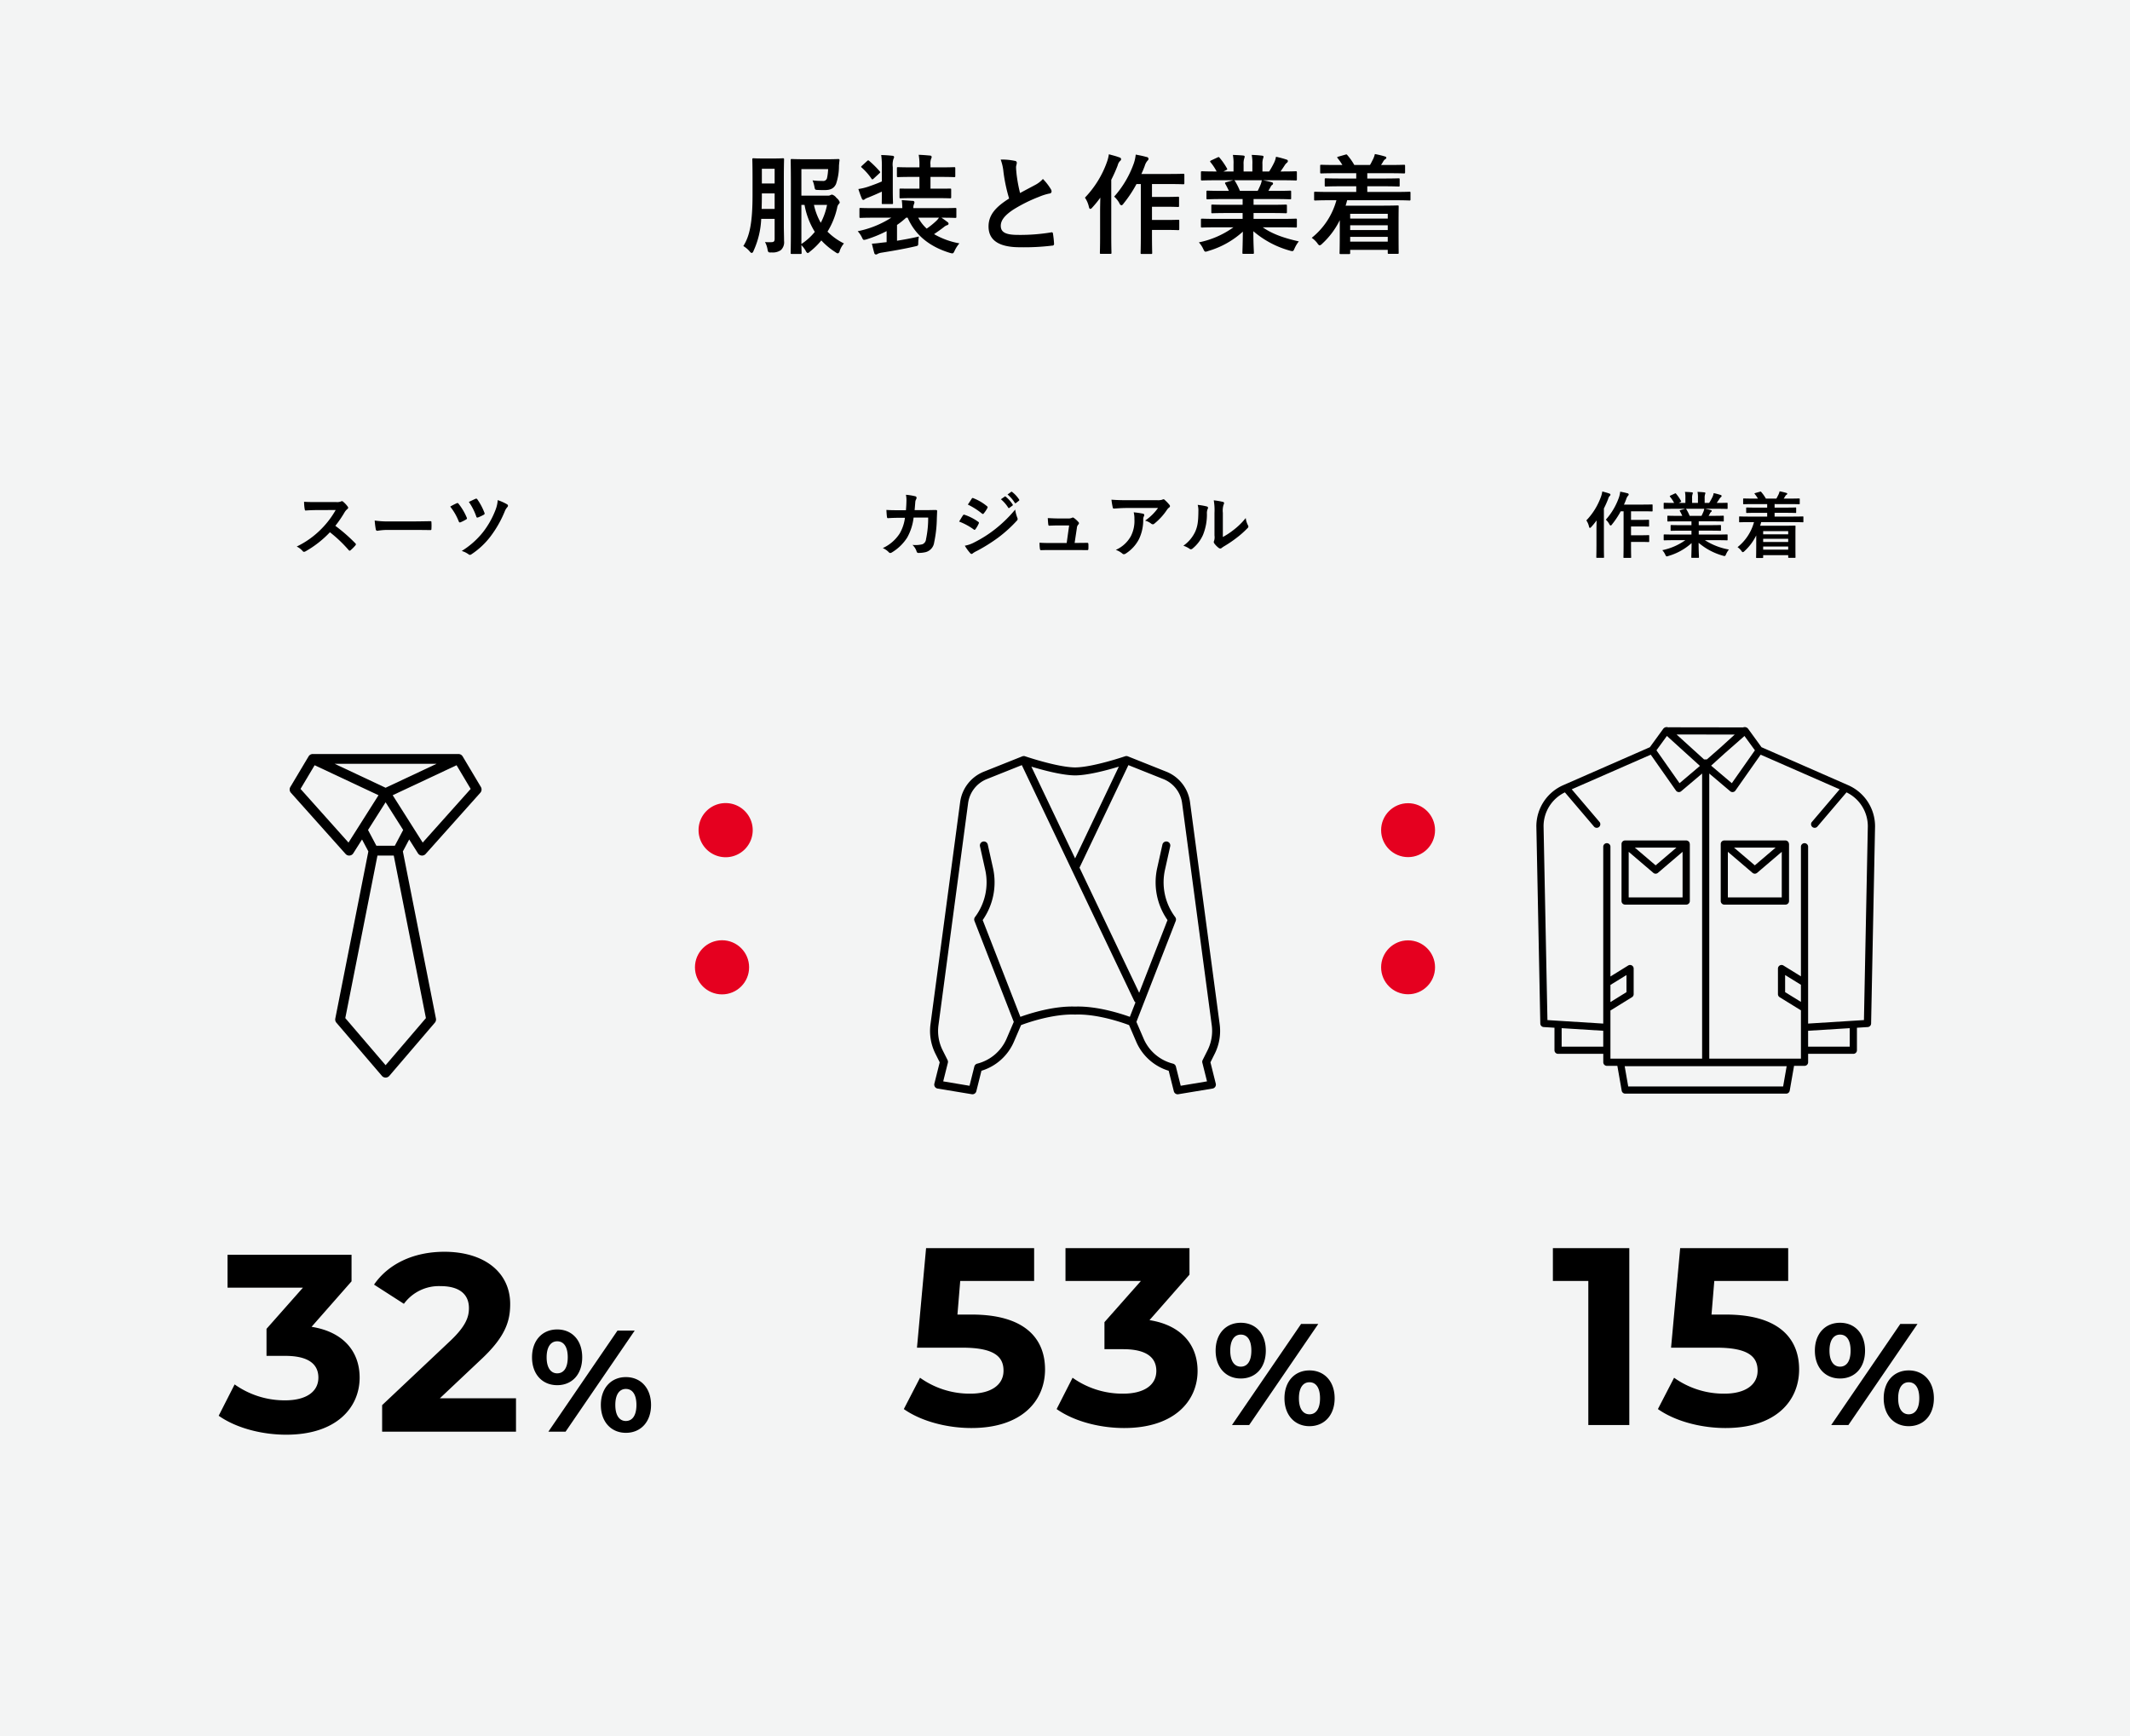 <svg id="服装と作業着.svg" xmlns="http://www.w3.org/2000/svg" width="590" height="481" viewBox="0 0 590 481">
  <defs>
    <style>
      .cls-1 {
        fill: #f3f4f4;
      }

      .cls-2, .cls-3 {
        fill-rule: evenodd;
      }

      .cls-3, .cls-4 {
        fill: #e5001f;
        stroke: #e5001f;
        stroke-width: 1px;
      }
    </style>
  </defs>
  <rect id="長方形_767_のコピー_13" data-name="長方形 767 のコピー 13" class="cls-1" width="590" height="481"/>
  <path id="服装と作業着" class="cls-2" d="M581.981,4387.2v-7.35h7.409a14.824,14.824,0,0,1-.3,2.46,1.078,1.078,0,0,1-1.29.81,18.686,18.686,0,0,1-2.73-.15,7.772,7.772,0,0,1,.51,1.71c0.18,0.92.18,0.92,1.08,0.95,0.57,0.03,1.17.03,1.8,0.03,1.68,0,2.58-.53,3.12-1.7a15.254,15.254,0,0,0,.81-5.01c0.03-.48.09-1.05,0.15-1.53,0-.3-0.06-0.36-0.36-0.36-0.18,0-1.05.06-3.57,0.06h-5.369c-2.43,0-3.69-.06-3.87-0.06-0.33,0-.36.03-0.36,0.33,0,0.21.06,2.25,0.06,6.36v12.98c0,4.11-.06,6.09-0.06,6.3,0,0.3.03,0.33,0.36,0.33h2.34c0.3,0,.33-0.03.33-0.33,0-.09-0.03-0.84-0.06-2.13a8.18,8.18,0,0,1,1.2,1.59,1.141,1.141,0,0,0,.54.63,1.351,1.351,0,0,0,.6-0.39,19.566,19.566,0,0,0,3.179-3.12,19.978,19.978,0,0,0,3.93,3.27,1.6,1.6,0,0,0,.66.33,0.9,0.9,0,0,0,.51-0.72,6.192,6.192,0,0,1,1.17-2.04,17.445,17.445,0,0,1-4.56-3.27,21.5,21.5,0,0,0,2.67-6.57,2.02,2.02,0,0,1,.48-1.11,0.611,0.611,0,0,0,.24-0.48,2.5,2.5,0,0,0-.9-1.19,2.385,2.385,0,0,0-1.2-.91,1.257,1.257,0,0,0-.45.12,1.33,1.33,0,0,1-.81.16h-7.259Zm0,2.57h0.87a21.334,21.334,0,0,0,2.849,7.47,16.064,16.064,0,0,1-3.719,3.36v-10.83Zm7.109,0a18.3,18.3,0,0,1-1.74,4.95,17.2,17.2,0,0,1-1.89-4.95h3.63Zm-11.969-7.64c0-3.12.06-4.74,0.06-4.92,0-.33-0.03-0.36-0.36-0.36-0.18,0-.75.06-2.58,0.06h-2.909c-1.86,0-2.4-.06-2.58-0.06-0.33,0-.36.03-0.36,0.36,0,0.18.06,1.8,0.06,4.92v4.91c0,8.01-.9,11.52-2.55,14.13a7.3,7.3,0,0,1,1.8,1.53,0.913,0.913,0,0,0,.51.39,0.664,0.664,0,0,0,.48-0.51,23.7,23.7,0,0,0,2.159-8.94h3.72v5.49c0,0.66-.15.93-0.81,0.96a13.284,13.284,0,0,1-1.86-.03,6.367,6.367,0,0,1,.69,1.98c0.18,0.93.24,0.93,1.17,0.9a3.878,3.878,0,0,0,2.55-.66,2.964,2.964,0,0,0,.87-2.52c0-1.2-.06-2.73-0.06-4.14v-13.49Zm-6.15,8.75c0.03-1.14.06-2.4,0.06-3.81v-0.48h3.54v4.29h-3.6Zm3.6-11.12v4.08h-3.54v-4.08h3.54Zm33.9,15.56a21.159,21.159,0,0,0,2.52-2.01h0.42c2.07,4.77,6,8.01,11.7,9.75,0.87,0.24.93,0.24,1.32-.6a8.871,8.871,0,0,1,1.32-2.04,21.5,21.5,0,0,1-7.02-2.55c0.96-.66,1.83-1.26,2.67-1.92a2.918,2.918,0,0,1,.96-0.57,0.445,0.445,0,0,0,.39-0.39,0.568,0.568,0,0,0-.27-0.45c-0.54-.42-1.08-0.81-1.71-1.23h0.06c2.67,0,3.57.06,3.75,0.06,0.3,0,.33-0.03.33-0.33v-2.1c0-.3-0.03-0.33-0.33-0.33-0.18,0-1.08.06-3.75,0.06H613a2.492,2.492,0,0,1,.12-0.99,1.812,1.812,0,0,0,.18-0.66,0.443,0.443,0,0,0-.51-0.36c-0.99-.08-1.92-0.15-3-0.21a20.669,20.669,0,0,1,.15,2.22h-7.829c-2.67,0-3.57-.06-3.75-0.06-0.27,0-.3.03-0.3,0.33v2.1c0,0.3.03,0.33,0.3,0.33,0.18,0,1.08-.06,3.75-0.06h4.769a27.046,27.046,0,0,1-9.3,3.75,7.224,7.224,0,0,1,1.14,1.65c0.27,0.57.36,0.75,0.63,0.75a3.21,3.21,0,0,0,.69-0.15,34.259,34.259,0,0,0,5.549-2.28v3.06l-0.87.09c-1.08.12-1.949,0.27-3.209,0.33,0.21,0.87.42,1.77,0.66,2.58a0.487,0.487,0,0,0,.479.42,0.661,0.661,0,0,0,.45-0.18,3.808,3.808,0,0,1,1.11-.33c2.82-.45,6.15-1.02,9.15-1.71,0.96-.21.96-0.21,0.99-0.84a9.9,9.9,0,0,1,.18-1.92c-2.19.51-4.23,0.87-6.06,1.17v-4.38Zm11.609-2.01a4.59,4.59,0,0,1-.75.9,21.039,21.039,0,0,1-2.639,2.13,10.942,10.942,0,0,1-2.34-3.03h5.729Zm-0.69-5.42c2.67,0,3.54.05,3.72,0.05,0.33,0,.36-0.02.36-0.33v-2.06c0-.3-0.03-0.3-0.36-0.3-0.18,0-1.05.02-3.72,0.02h-1.65v-3.26h2.58c2.79,0,3.78.06,3.96,0.06,0.3,0,.33-0.03.33-0.33v-2.07c0-.33-0.03-0.36-0.33-0.36-0.18,0-1.17.06-3.96,0.06h-2.58v-0.69a3.793,3.793,0,0,1,.18-1.71,1.123,1.123,0,0,0,.15-0.54,0.454,0.454,0,0,0-.48-0.33c-1.02-.09-1.949-0.18-3.119-0.21a14.3,14.3,0,0,1,.21,2.88v0.6h-1.95c-2.79,0-3.78-.06-3.96-0.06-0.3,0-.33.03-0.33,0.36v2.07c0,0.3.03,0.33,0.33,0.33,0.18,0,1.17-.06,3.96-0.06h1.95v3.26h-1.47c-2.64,0-3.51-.02-3.69-0.02-0.33,0-.36,0-0.36.3v2.06c0,0.31.03,0.33,0.36,0.33,0.18,0,1.05-.05,3.69-0.05h6.179Zm-15.119-4.62c-1.29.57-2.609,1.05-4.019,1.53a15.89,15.89,0,0,1-2.49.57c0.3,0.92.63,1.88,0.96,2.63a0.53,0.53,0,0,0,.39.39,0.717,0.717,0,0,0,.48-0.24,4.07,4.07,0,0,1,.9-0.42c1.2-.48,2.579-1.08,3.779-1.64,0,1.97-.03,2.93-0.03,3.11,0,0.3,0,.33.3,0.33h2.52c0.27,0,.3-0.03.3-0.33,0-.18-0.06-1.2-0.06-3.38v-6.51a5.386,5.386,0,0,1,.18-2.28,1.164,1.164,0,0,0,.18-0.57,0.451,0.451,0,0,0-.45-0.3c-1.02-.12-2.01-0.18-3.12-0.21a22.83,22.83,0,0,1,.18,3.42v3.9Zm-5.489-4.38c-0.3.27-.33,0.36-0.09,0.54a16.7,16.7,0,0,1,2.7,3.06,0.381,0.381,0,0,0,.24.21,0.708,0.708,0,0,0,.389-0.24l1.53-1.41c0.3-.27.33-0.33,0.12-0.6a29.052,29.052,0,0,0-2.909-2.88c-0.27-.21-0.33-0.18-0.6.06Zm38.4-1.68a13.424,13.424,0,0,1,.78,3.48,45.413,45.413,0,0,0,1.56,7.31c-3.51,2.22-5.7,4.41-5.7,7.74,0,3.9,3,5.76,8.669,5.76a64.093,64.093,0,0,0,8.939-.45,0.468,0.468,0,0,0,.54-0.51,26.49,26.49,0,0,0-.3-2.79,0.375,0.375,0,0,0-.54-0.36,52.381,52.381,0,0,1-9.149.69c-3.45,0-4.77-.75-4.77-2.52,0-1.41.93-2.82,3.54-4.53a41.758,41.758,0,0,1,7.049-3.5,15.134,15.134,0,0,1,2.88-.91,0.591,0.591,0,0,0,.6-0.6,1.211,1.211,0,0,0-.21-0.62,15.075,15.075,0,0,0-2.19-2.82,7.415,7.415,0,0,1-2.069,1.62c-1.68.9-2.76,1.46-4.26,2.28a42.182,42.182,0,0,1-.96-5.16c-0.06-.69-0.15-1.41-0.15-2.01,0-.42.21-0.84,0.21-1.26a0.55,0.55,0,0,0-.54-0.48A17.363,17.363,0,0,0,637.181,4377.21Zm38.82,6.78v14.36c0,3-.06,4.5-0.06,4.68,0,0.3.03,0.33,0.33,0.33h2.55c0.3,0,.33-0.03.33-0.33,0-.15-0.06-1.68-0.06-4.68v-1.65h3.839c2.4,0,3.21.06,3.39,0.06,0.3,0,.33-0.03.33-0.36v-2.22c0-.27-0.03-0.3-0.33-0.3-0.18,0-.99.06-3.39,0.06h-3.839v-3.66h3.839c2.37,0,3.15.06,3.33,0.06,0.3,0,.33-0.03.33-0.33v-2.18c0-.3-0.03-0.33-0.33-0.33-0.18,0-.96.06-3.33,0.06h-3.839v-3.57h4.889c2.67,0,3.57.06,3.72,0.06,0.33,0,.36-0.03.36-0.36v-2.19c0-.33-0.03-0.36-0.36-0.36-0.15,0-1.05.06-3.72,0.06h-7.829c0.36-.75.66-1.5,0.93-2.22a3.837,3.837,0,0,1,.78-1.47,0.689,0.689,0,0,0,.27-0.57,0.593,0.593,0,0,0-.57-0.45c-0.93-.27-1.86-0.45-2.97-0.66a11.069,11.069,0,0,1-.48,2.28,27.8,27.8,0,0,1-5.49,9.36,6.861,6.861,0,0,1,1.44,1.82,0.893,0.893,0,0,0,.57.6,1,1,0,0,0,.57-0.48,34.237,34.237,0,0,0,3.6-5.42H676Zm-11.279,14.45c0,2.94-.06,4.38-0.06,4.56,0,0.3.03,0.33,0.33,0.33h2.549c0.3,0,.33-0.03.33-0.33,0-.15-0.06-1.62-0.06-4.56v-15.62a42.065,42.065,0,0,0,1.77-3.96,2.705,2.705,0,0,1,.66-1.26,0.635,0.635,0,0,0,.3-0.54,0.555,0.555,0,0,0-.48-0.45c-0.84-.33-1.83-0.57-2.91-0.87a10.843,10.843,0,0,1-.54,2.16,27.644,27.644,0,0,1-6.089,9.86,7.33,7.33,0,0,1,1.11,2.61c0.09,0.36.21,0.51,0.39,0.51a0.873,0.873,0,0,0,.51-0.36,29.059,29.059,0,0,0,2.25-2.76c-0.03,1.32-.06,2.67-0.06,3.78v6.9Zm36.929-2.46a24.91,24.91,0,0,1-9.569,4.17,7.161,7.161,0,0,1,1.2,1.8c0.27,0.57.39,0.78,0.66,0.78a2.3,2.3,0,0,0,.69-0.18,24.3,24.3,0,0,0,9.629-5.37c-0.03,3.57-.12,5.31-0.12,5.82,0,0.3.03,0.33,0.3,0.33h2.55c0.3,0,.33-0.03.33-0.33,0-.51-0.15-2.37-0.15-5.94a26.189,26.189,0,0,0,10.079,5.37,3.21,3.21,0,0,0,.69.15c0.3,0,.42-0.21.66-0.78a8.509,8.509,0,0,1,1.17-1.92c-4.32-.96-7.47-2.13-9.989-3.9h5.339c2.7,0,3.6.06,3.78,0.06,0.3,0,.33-0.03.33-0.33v-1.77c0-.33-0.03-0.36-0.33-0.36-0.18,0-1.08.06-3.78,0.06h-7.889v-1.62H712c2.94,0,3.96.06,4.14,0.06,0.3,0,.33-0.03.33-0.33v-1.71c0-.33-0.03-0.36-0.33-0.36-0.18,0-1.2.06-4.14,0.06h-4.769v-1.59h6.059c2.88,0,3.84.07,4.02,0.07,0.3,0,.33-0.03.33-0.3v-1.77c0-.3-0.03-0.33-0.33-0.33-0.18,0-1.14.06-4.02,0.06h-1.95l0.54-.96a2.29,2.29,0,0,1,.42-0.64,0.5,0.5,0,0,0,.33-0.44,0.416,0.416,0,0,0-.39-0.36c-0.9-.24-1.589-0.39-2.369-0.54h5.249c2.7,0,3.6.06,3.78,0.06,0.3,0,.33-0.03.33-0.33v-1.86c0-.33-0.03-0.36-0.33-0.36-0.18,0-1.08.06-3.78,0.06H714.7c0.42-.6.84-1.2,1.23-1.83a3.024,3.024,0,0,1,.51-0.57,0.619,0.619,0,0,0,.3-0.51,0.464,0.464,0,0,0-.39-0.39,25.143,25.143,0,0,0-2.91-.78,5.732,5.732,0,0,1-.51,1.62,22.244,22.244,0,0,1-1.38,2.46h-1.859v-1.98a4.686,4.686,0,0,1,.18-1.65,1.412,1.412,0,0,0,.12-0.48c0-.15-0.12-0.24-0.39-0.27a28.865,28.865,0,0,0-2.88-.21,11.9,11.9,0,0,1,.18,2.64v1.95h-2.43v-1.98a4.686,4.686,0,0,1,.18-1.65,1.577,1.577,0,0,0,.12-0.51q0-.225-0.36-0.27c-0.81-.09-1.98-0.15-2.91-0.18a11.758,11.758,0,0,1,.18,2.61v1.98h-2.79l0.72-.36c0.39-.21.39-0.24,0.24-0.51a17.911,17.911,0,0,0-2.01-2.91c-0.18-.24-0.269-0.27-0.57-0.12l-1.739.81c-0.36.18-.42,0.3-0.24,0.51a14.191,14.191,0,0,1,1.709,2.58h-0.21c-2.7,0-3.6-.06-3.779-0.06-0.33,0-.36.03-0.36,0.36v1.86c0,0.3.03,0.33,0.36,0.33,0.18,0,1.08-.06,3.779-0.06h4.8l-1.95.54c-0.39.11-.36,0.24-0.21,0.51,0.33,0.57.63,1.17,0.96,1.89h-1.83c-2.879,0-3.839-.06-4.019-0.06-0.33,0-.36.03-0.36,0.33v1.77c0,0.27.03,0.3,0.36,0.3,0.18,0,1.14-.07,4.019-0.07h5.64v1.59h-4.23c-2.91,0-3.959-.06-4.139-0.06-0.3,0-.3.03-0.3,0.36v1.71c0,0.3,0,.33.3,0.33,0.18,0,1.229-.06,4.139-0.06h4.23v1.62h-7.41c-2.7,0-3.6-.06-3.779-0.06-0.33,0-.36.03-0.36,0.36v1.77c0,0.3.03,0.33,0.36,0.33,0.18,0,1.08-.06,3.779-0.06h4.86Zm1.8-10.1a18.309,18.309,0,0,0-1.35-2.7,0.6,0.6,0,0,0-.24-0.24h7.65a5.5,5.5,0,0,1-.33,1.2c-0.3.72-.54,1.23-0.81,1.74h-4.92Zm26.73,2.6a20.106,20.106,0,0,1-6.839,10.41,6.962,6.962,0,0,1,1.59,1.53,1.166,1.166,0,0,0,.6.57,1.574,1.574,0,0,0,.72-0.48,22,22,0,0,0,4.859-6.51v3.15c0,4.71-.06,5.76-0.06,5.91,0,0.3.03,0.33,0.33,0.33h2.28c0.3,0,.33-0.03.33-0.33v-0.84H744.4v0.75c0,0.33.03,0.36,0.3,0.36h2.4c0.33,0,.33-0.03.33-0.36,0-.15-0.03-1.02-0.03-5.64v-3.06c0-2.91.03-3.81,0.03-3.99,0-.33,0-0.36-0.33-0.36-0.18,0-1.56.06-4.26,0.06H732.731c0.15-.48.3-0.99,0.42-1.5h13.5c2.64,0,3.57.07,3.75,0.07,0.27,0,.3-0.04.3-0.33v-1.77c0-.3-0.03-0.33-0.3-0.33-0.18,0-1.11.06-3.75,0.06h-7.919v-1.57h4.529c2.94,0,3.96.07,4.14,0.07,0.27,0,.3-0.04.3-0.33v-1.62c0-.3-0.03-0.33-0.3-0.33-0.18,0-1.2.06-4.14,0.06h-4.529v-1.47h6.089c2.85,0,3.84.06,4.02,0.06,0.33,0,.36-0.03.36-0.33v-1.74c0-.3-0.03-0.33-0.36-0.33-0.18,0-1.17.06-4.02,0.06h-2.279c0.21-.33.42-0.63,0.6-0.96a1.9,1.9,0,0,1,.539-0.63,0.518,0.518,0,0,0,.33-0.42c0-.21-0.15-0.27-0.42-0.36a24.691,24.691,0,0,0-2.759-.66,6.71,6.71,0,0,1-.48,1.38c-0.33.63-.57,1.17-0.87,1.65h-4.35a15.944,15.944,0,0,0-1.92-2.73c-0.21-.27-0.27-0.21-0.6-0.12l-1.89.54c-0.42.12-.39,0.18-0.18,0.45a15,15,0,0,1,1.29,1.86h-1.8c-2.879,0-3.839-.06-4.019-0.06-0.3,0-.33.03-0.33,0.33v1.74c0,0.3.03,0.33,0.33,0.33,0.18,0,1.14-.06,4.019-0.06h5.64v1.47h-4.26c-2.94,0-3.959-.06-4.139-0.06-0.3,0-.33.03-0.33,0.33v1.62c0,0.29.03,0.33,0.33,0.33,0.18,0,1.2-.07,4.139-0.07h4.26v1.57h-7.589c-2.67,0-3.57-.06-3.75-0.06-0.3,0-.33.03-0.33,0.33v1.77c0,0.29.03,0.33,0.33,0.33,0.18,0,1.08-.07,3.75-0.07h2.1Zm14.219,3.75v1.32H733.991v-1.32H744.4Zm-10.409,4.5v-1.32H744.4v1.32H733.991Zm0,3.21v-1.32H744.4v1.32H733.991Z" transform="translate(-360 -4333)"/>
  <path id="_32_" data-name="32%" class="cls-2" d="M446.3,4700.6l11.075-12.6v-7.35H423.028v9.1h20.888l-10.093,11.41v7.49h5.186c6.449,0,9.182,2.31,9.182,6.02,0,3.99-3.5,6.3-9.182,6.3a23.851,23.851,0,0,1-14.018-4.41l-4.416,8.68c4.766,3.36,11.846,5.25,18.715,5.25,13.948,0,20.327-7.56,20.327-15.82C459.617,4707.46,455.131,4702,446.3,4700.6Zm35.531,19.81,11.286-10.64c6.869-6.37,8.2-10.71,8.2-15.47,0-8.89-7.289-14.49-18.224-14.49-8.831,0-15.7,3.57-19.486,9.1l8.271,5.32a12,12,0,0,1,10.164-4.9c5.187,0,7.85,2.24,7.85,6.09,0,2.38-.771,4.9-5.117,9.03l-18.925,17.85v7.35h37.079v-9.24h-21.1Zm32.508-3.64c4.086,0,6.929-2.96,6.929-7.72s-2.843-7.72-6.929-7.72-6.969,3-6.969,7.72S510.253,4716.77,514.338,4716.77Zm-2.443,12.88h4.766l19.146-28H531.04Zm2.443-16.16c-1.722,0-2.924-1.48-2.924-4.44s1.2-4.44,2.924-4.44c1.763,0,2.924,1.44,2.924,4.44S516.1,4713.49,514.338,4713.49Zm19.025,16.48c4.086,0,6.97-3,6.97-7.72s-2.884-7.72-6.97-7.72c-4.045,0-6.929,3-6.929,7.72S529.318,4729.97,533.363,4729.97Zm0-3.28c-1.722,0-2.924-1.44-2.924-4.44s1.2-4.44,2.924-4.44c1.763,0,2.924,1.48,2.924,4.44S535.126,4726.69,533.363,4726.69Z" transform="translate(-360 -4333)"/>
  <path id="_53_" data-name="53%" class="cls-2" d="M629.207,4697.21h-4l0.771-9.31H646.45v-9.1H616.52L614,4706.38h12.546c8.9,0,11.425,2.52,11.425,6.37,0,3.99-3.5,6.37-9.182,6.37a23.633,23.633,0,0,1-13.948-4.41l-4.486,8.68c4.766,3.36,11.916,5.25,18.715,5.25,14.018,0,20.4-7.56,20.4-16.24S643.716,4697.21,629.207,4697.21Zm49.2,1.54,11.074-12.6v-7.35H655.135v9.1h20.888l-10.094,11.41v7.49h5.187c6.449,0,9.182,2.31,9.182,6.02,0,3.99-3.5,6.3-9.182,6.3a23.846,23.846,0,0,1-14.018-4.41l-4.416,8.68c4.766,3.36,11.845,5.25,18.714,5.25,13.949,0,20.327-7.56,20.327-15.82C691.723,4705.61,687.237,4700.15,678.406,4698.75Zm25.288,16.17c4.085,0,6.929-2.96,6.929-7.72s-2.844-7.72-6.929-7.72-6.969,3-6.969,7.72S699.608,4714.92,703.694,4714.92Zm-2.443,12.89h4.766l19.145-28.01H720.4Zm2.443-16.17c-1.723,0-2.924-1.48-2.924-4.44s1.2-4.44,2.924-4.44c1.762,0,2.924,1.44,2.924,4.44S705.456,4711.64,703.694,4711.64Zm19.025,16.49c4.085,0,6.969-3.01,6.969-7.73s-2.884-7.72-6.969-7.72c-4.045,0-6.929,3-6.929,7.72S718.674,4728.13,722.719,4728.13Zm0-3.29c-1.722,0-2.924-1.44-2.924-4.44s1.2-4.44,2.924-4.44c1.762,0,2.924,1.48,2.924,4.44S724.481,4724.84,722.719,4724.84Z" transform="translate(-360 -4333)"/>
  <path id="スーツ" class="cls-2" d="M447.608,4472.1c-1.3,0-2.3,0-3.378-.08a11.652,11.652,0,0,0,.18,2.08c0.04,0.22.1,0.36,0.26,0.34,1.079-.08,2.118-0.12,3.158-0.12l5.157-.02a24.563,24.563,0,0,1-3.758,5.02,24.286,24.286,0,0,1-7.036,5.1,5.3,5.3,0,0,1,1.679,1.29,0.447,0.447,0,0,0,.34.18,1.266,1.266,0,0,0,.46-0.16,28.716,28.716,0,0,0,6.716-5.27,36.86,36.86,0,0,1,5.2,4.95,0.411,0.411,0,0,0,.28.16,0.346,0.346,0,0,0,.239-0.12,11.358,11.358,0,0,0,1.34-1.35,0.519,0.519,0,0,0,.14-0.3,0.455,0.455,0,0,0-.16-0.28,47,47,0,0,0-5.537-4.84,31.549,31.549,0,0,0,2.558-3.74,3.663,3.663,0,0,1,.74-0.88,0.552,0.552,0,0,0,.26-0.4,0.533,0.533,0,0,0-.1-0.26,7.318,7.318,0,0,0-1.3-1.4,0.661,0.661,0,0,0-.34-0.16,0.333,0.333,0,0,0-.22.08,2.935,2.935,0,0,1-1.379.18h-5.5Zm27.076,7.72c1.479,0,2.959.02,4.458,0.04,0.28,0.02.36-.06,0.36-0.3a14.742,14.742,0,0,0,0-1.88c0-.24-0.06-0.3-0.36-0.28-1.539.02-3.078,0.06-4.6,0.06h-6.436a25.655,25.655,0,0,1-4.317-.24,22.006,22.006,0,0,0,.3,2.42,0.44,0.44,0,0,0,.46.42,15.988,15.988,0,0,1,2.939-.24h7.2Zm10.027-6.46a15.9,15.9,0,0,1,2.338,4.04c0.1,0.28.22,0.42,0.52,0.3a12.215,12.215,0,0,0,1.539-.78,0.375,0.375,0,0,0,.24-0.3,0.763,0.763,0,0,0-.08-0.26,16.065,16.065,0,0,0-2.239-3.78,0.372,0.372,0,0,0-.539-0.14A15.524,15.524,0,0,0,484.711,4473.36Zm5.157-1.3a16.051,16.051,0,0,1,2.058,4.04c0.1,0.32.22,0.36,0.54,0.24a13.3,13.3,0,0,0,1.519-.72,0.39,0.39,0,0,0,.2-0.56,16.629,16.629,0,0,0-1.959-3.7,0.37,0.37,0,0,0-.519-0.16C491.107,4471.46,490.467,4471.78,489.868,4472.06Zm8-.5a9.027,9.027,0,0,1-.58,2.62,23.982,23.982,0,0,1-3.458,6.2,22.737,22.737,0,0,1-5.936,5.27,6.137,6.137,0,0,1,1.919.94,0.585,0.585,0,0,0,.339.14,0.843,0.843,0,0,0,.46-0.18,21.506,21.506,0,0,0,5.277-4.95,30.879,30.879,0,0,0,3.878-6.8,3.979,3.979,0,0,1,.78-1.32,0.5,0.5,0,0,0,.159-0.34,0.46,0.46,0,0,0-.219-0.4A14.348,14.348,0,0,0,497.863,4471.56Z" transform="translate(-360 -4333)"/>
  <path id="カジュアル" class="cls-2" d="M608.848,4474.36c-1.159,0-2.059,0-3.318-.08,0.04,0.74.08,1.46,0.16,1.94,0.02,0.24.1,0.36,0.3,0.34,0.939-.06,1.9-0.1,2.878-0.1h1.8a11.655,11.655,0,0,1-1.439,4.32,11.047,11.047,0,0,1-4.7,4.07,5.107,5.107,0,0,1,1.679,1.16,0.514,0.514,0,0,0,.38.2,0.911,0.911,0,0,0,.459-0.16,12.87,12.87,0,0,0,4.238-4.11,14.9,14.9,0,0,0,1.779-5.54H617.1a28.013,28.013,0,0,1-.6,6,1.6,1.6,0,0,1-1.04,1.4,8.245,8.245,0,0,1-2.718.17,4.183,4.183,0,0,1,1.159,1.82,0.486,0.486,0,0,0,.48.4,8.444,8.444,0,0,0,2.019-.22,3.187,3.187,0,0,0,2.359-2.69,34.184,34.184,0,0,0,.739-6.58c0.04-1.06.08-1.86,0.08-2.12,0-.22-0.1-0.28-0.42-0.28-0.919,0-1.859.04-2.778,0.04h-3.038c0.1-.98.12-1.46,0.18-2.1a1.863,1.863,0,0,1,.259-0.94,0.9,0.9,0,0,0,.1-0.38,0.413,0.413,0,0,0-.339-0.42,15.666,15.666,0,0,0-2.6-.42,7.69,7.69,0,0,1,.14,1.58c-0.02,1.08-.06,1.72-0.14,2.7h-2.1Zm16.823,3.14a17.517,17.517,0,0,1,4.037,2.18,0.387,0.387,0,0,0,.24.12,0.431,0.431,0,0,0,.26-0.2,8.144,8.144,0,0,0,.88-1.52,0.608,0.608,0,0,0,.079-0.22,0.386,0.386,0,0,0-.219-0.3,13.882,13.882,0,0,0-3.838-1.96,0.349,0.349,0,0,0-.38.2C626.49,4476.12,626.17,4476.7,625.671,4477.5Zm2.418-4.7a19.3,19.3,0,0,1,3.878,2.46,0.515,0.515,0,0,0,.3.14,0.223,0.223,0,0,0,.2-0.12,8.558,8.558,0,0,0,1.019-1.5,0.484,0.484,0,0,0,.08-0.26,0.317,0.317,0,0,0-.16-0.26,13.572,13.572,0,0,0-3.758-2.22,0.315,0.315,0,0,0-.5.16C628.809,4471.72,628.429,4472.28,628.089,4472.8Zm-0.839,11.39a12.574,12.574,0,0,0,1.479,2.04,0.515,0.515,0,0,0,.4.24,0.441,0.441,0,0,0,.319-0.16,6.572,6.572,0,0,1,1.16-.68,46.448,46.448,0,0,0,5.976-3.75,37.185,37.185,0,0,0,5.077-4.62,0.622,0.622,0,0,0,.22-0.46,0.978,0.978,0,0,0-.1-0.38,10.039,10.039,0,0,1-.579-2.24,36.394,36.394,0,0,1-5.757,5.58,33.482,33.482,0,0,1-5.477,3.46A8.894,8.894,0,0,1,627.25,4484.19Zm9.994-12.87a9.92,9.92,0,0,1,2.019,2.32,0.209,0.209,0,0,0,.34.06l0.839-.62a0.2,0.2,0,0,0,.06-0.32,9.2,9.2,0,0,0-1.9-2.14,0.205,0.205,0,0,0-.3-0.04Zm1.839-1.32a9.478,9.478,0,0,1,2,2.3,0.205,0.205,0,0,0,.34.06l0.8-.62a0.231,0.231,0,0,0,.06-0.36,8.348,8.348,0,0,0-1.9-2.06,0.2,0.2,0,0,0-.3-0.04Zm18.581,13.42,0.62-4.1a1.587,1.587,0,0,1,.4-1,0.45,0.45,0,0,0,0-.72,6.9,6.9,0,0,0-1.22-1.1,0.63,0.63,0,0,0-.3-0.12,0.372,0.372,0,0,0-.22.08,2.431,2.431,0,0,1-1.18.18h-2.758c-0.84,0-1.439-.04-2.778-0.1,0.04,0.66.08,1.3,0.139,1.72,0.04,0.34.12,0.4,0.36,0.38,0.52-.02,1.419-0.06,2.2-0.06h3.218l-0.679,4.86h-4.638c-1,0-1.739,0-2.878-.08a10.175,10.175,0,0,0,.1,1.67c0.04,0.3.12,0.4,0.34,0.4,0.979-.04,1.759-0.04,2.578-0.04h7.356c0.919,0,1.879.02,2.778,0.02,0.3,0,.36-0.02.38-0.4s0.02-.87,0-1.25c-0.02-.32-0.1-0.38-0.44-0.36-0.759,0-1.639.02-2.438,0.02h-0.94Zm23.1-9.68a14.216,14.216,0,0,1-3.578,3.5,4.6,4.6,0,0,1,1.659.82,0.782,0.782,0,0,0,.48.2,0.576,0.576,0,0,0,.42-0.18,17.019,17.019,0,0,0,3.518-3.86,2.48,2.48,0,0,1,.539-0.58,0.522,0.522,0,0,0,.28-0.42,0.58,0.58,0,0,0-.16-0.36,10.169,10.169,0,0,0-1.2-1.26,0.68,0.68,0,0,0-.46-0.28,1.463,1.463,0,0,0-.38.14,4.2,4.2,0,0,1-1.379.12h-8.575c-1.6,0-2.7-.04-4.058-0.14a18.712,18.712,0,0,0,.36,2.16,0.312,0.312,0,0,0,.36.3c1.179-.08,2.4-0.16,3.538-0.16h8.635Zm-11.693,11.61a5.633,5.633,0,0,1,1.819,1.02,0.566,0.566,0,0,0,.4.18,1.006,1.006,0,0,0,.559-0.2,10.38,10.38,0,0,0,3.638-3.97,12.225,12.225,0,0,0,1.179-5.5,1.829,1.829,0,0,1,.18-0.82,0.815,0.815,0,0,0,.1-0.36,0.364,0.364,0,0,0-.34-0.38,22.158,22.158,0,0,0-2.578-.38,7.23,7.23,0,0,1,.2,1.88,9.248,9.248,0,0,1-.98,4.72A8.833,8.833,0,0,1,669.07,4485.35Zm29.655-10.25a5.534,5.534,0,0,1,.18-2.22,1.28,1.28,0,0,0,.16-0.5,0.364,0.364,0,0,0-.36-0.34,19.069,19.069,0,0,0-2.5-.42,15.97,15.97,0,0,1,.2,3.48v6.26a3.411,3.411,0,0,1-.12,1.52,0.614,0.614,0,0,0-.08.3,0.8,0.8,0,0,0,.18.42,6,6,0,0,0,1.2,1.21,0.853,0.853,0,0,0,.42.16,0.635,0.635,0,0,0,.4-0.16,5.292,5.292,0,0,1,.58-0.41,33.274,33.274,0,0,0,3.558-2.4,25.348,25.348,0,0,0,2.958-2.62,0.757,0.757,0,0,0,.3-0.5,1,1,0,0,0-.12-0.34,5.765,5.765,0,0,1-.62-2.02,19.153,19.153,0,0,1-3.5,3.4,20.315,20.315,0,0,1-2.838,1.86v-6.68Zm-6.976-2.22a5.379,5.379,0,0,1,.2,1.68c-0.02,3.2-.28,4.3-0.84,5.66a9.832,9.832,0,0,1-3.318,3.97,7.079,7.079,0,0,1,1.7.84,0.68,0.68,0,0,0,.38.16,0.907,0.907,0,0,0,.52-0.26,10.2,10.2,0,0,0,2.838-3.75,14.97,14.97,0,0,0,1.079-5.88,2.885,2.885,0,0,1,.24-1.36,0.4,0.4,0,0,0-.26-0.62A16.133,16.133,0,0,0,691.749,4472.88Z" transform="translate(-360 -4333)"/>
  <path id="楕円形_656_のコピー_5" data-name="楕円形 656 のコピー 5" class="cls-3" d="M560.966,4556a7,7,0,1,1-6.966,7A6.98,6.98,0,0,1,560.966,4556Z" transform="translate(-360 -4333)"/>
  <circle id="楕円形_656_のコピー_5-2" data-name="楕円形 656 のコピー 5" class="cls-4" cx="200" cy="268" r="7"/>
  <path id="_15_" data-name="15%" class="cls-2" d="M790.142,4678.8v9.1h9.812v39.91H811.31V4678.8H790.142Zm47.939,18.41h-4l0.771-9.31h20.467v-9.1H825.4l-2.524,27.58h12.547c8.9,0,11.425,2.52,11.425,6.37,0,3.99-3.5,6.37-9.182,6.37a23.636,23.636,0,0,1-13.949-4.41l-4.486,8.68c4.767,3.36,11.916,5.25,18.715,5.25,14.019,0,20.4-7.56,20.4-16.24S852.591,4697.21,838.081,4697.21Zm31.6,17.71c4.085,0,6.929-2.96,6.929-7.72s-2.844-7.72-6.929-7.72-6.969,3-6.969,7.72S865.592,4714.92,869.677,4714.92Zm-2.443,12.89H872l19.145-28.01h-4.766Zm2.443-16.17c-1.722,0-2.924-1.48-2.924-4.44s1.2-4.44,2.924-4.44c1.762,0,2.924,1.44,2.924,4.44S871.439,4711.64,869.677,4711.64Zm19.025,16.49c4.086,0,6.97-3.01,6.97-7.73s-2.884-7.72-6.97-7.72c-4.045,0-6.929,3-6.929,7.72S884.657,4728.13,888.7,4728.13Zm0-3.29c-1.722,0-2.924-1.44-2.924-4.44s1.2-4.44,2.924-4.44c1.763,0,2.924,1.48,2.924,4.44S890.465,4724.84,888.7,4724.84Z" transform="translate(-360 -4333)"/>
  <path id="作業着" class="cls-2" d="M809.725,4474.66v9.57c0,2-.039,3-0.039,3.12,0,0.2.02,0.22,0.219,0.22h1.7c0.2,0,.22-0.02.22-0.22,0-.1-0.04-1.12-0.04-3.12v-1.09h2.559c1.6,0,2.139.04,2.259,0.04,0.2,0,.219-0.02.219-0.24v-1.48c0-.18-0.02-0.2-0.219-0.2-0.12,0-.66.04-2.259,0.04h-2.559v-2.44h2.559c1.579,0,2.1.04,2.219,0.04,0.2,0,.219-0.02.219-0.22v-1.46c0-.2-0.019-0.22-0.219-0.22-0.12,0-.64.04-2.219,0.04h-2.559v-2.38h3.258c1.779,0,2.379.04,2.479,0.04,0.22,0,.24-0.02.24-0.24V4473c0-.22-0.02-0.24-0.24-0.24-0.1,0-.7.04-2.479,0.04h-5.217c0.24-.5.44-1,0.62-1.48a2.558,2.558,0,0,1,.52-0.98,0.459,0.459,0,0,0,.18-0.38,0.4,0.4,0,0,0-.38-0.3c-0.62-.18-1.239-0.3-1.979-0.44a7.38,7.38,0,0,1-.32,1.52,18.529,18.529,0,0,1-3.658,6.24,4.62,4.62,0,0,1,.96,1.22,0.6,0.6,0,0,0,.38.4,0.667,0.667,0,0,0,.379-0.32,23.2,23.2,0,0,0,2.4-3.62h0.8Zm-7.515,9.63c0,1.96-.04,2.92-0.04,3.04,0,0.2.02,0.22,0.22,0.22h1.7c0.2,0,.22-0.02.22-0.22,0-.1-0.04-1.08-0.04-3.04v-10.41a28.293,28.293,0,0,0,1.179-2.64,1.8,1.8,0,0,1,.44-0.84,0.423,0.423,0,0,0,.2-0.36,0.37,0.37,0,0,0-.32-0.3c-0.56-.22-1.22-0.38-1.939-0.58a7.229,7.229,0,0,1-.36,1.44,18.451,18.451,0,0,1-4.058,6.58,4.887,4.887,0,0,1,.74,1.74c0.06,0.24.14,0.34,0.26,0.34a0.582,0.582,0,0,0,.34-0.24,19.52,19.52,0,0,0,1.5-1.84c-0.02.88-.04,1.78-0.04,2.52v4.59Zm24.618-1.63a16.743,16.743,0,0,1-6.377,2.77,4.774,4.774,0,0,1,.8,1.2c0.18,0.38.26,0.52,0.44,0.52a1.53,1.53,0,0,0,.459-0.12,16.3,16.3,0,0,0,6.417-3.57c-0.02,2.37-.08,3.53-0.08,3.87,0,0.2.02,0.22,0.2,0.22h1.7c0.2,0,.22-0.02.22-0.22,0-.34-0.1-1.58-0.1-3.95a17.568,17.568,0,0,0,6.716,3.57,2.14,2.14,0,0,0,.46.1c0.2,0,.279-0.14.439-0.52a5.673,5.673,0,0,1,.78-1.28,18.129,18.129,0,0,1-6.656-2.59H835.8c1.8,0,2.4.04,2.518,0.04,0.2,0,.22-0.02.22-0.22v-1.18c0-.22-0.02-0.24-0.22-0.24-0.12,0-.719.04-2.518,0.04h-5.257v-1.08h3.178c1.959,0,2.638.04,2.758,0.04,0.2,0,.22-0.02.22-0.22v-1.14c0-.22-0.02-0.24-0.22-0.24-0.12,0-.8.04-2.758,0.04h-3.178v-1.06h4.037c1.919,0,2.559.04,2.679,0.04,0.2,0,.22-0.02.22-0.2v-1.18c0-.2-0.02-0.22-0.22-0.22-0.12,0-.76.04-2.679,0.04h-1.3l0.36-.64a1.394,1.394,0,0,1,.28-0.42,0.346,0.346,0,0,0,.219-0.3,0.276,0.276,0,0,0-.259-0.24c-0.6-.16-1.06-0.26-1.579-0.36h3.5c1.8,0,2.4.04,2.518,0.04,0.2,0,.22-0.02.22-0.22v-1.24c0-.22-0.02-0.24-0.22-0.24-0.12,0-.719.04-2.518,0.04h-0.28c0.28-.4.559-0.8,0.819-1.22a2.016,2.016,0,0,1,.34-0.38,0.412,0.412,0,0,0,.2-0.34,0.309,0.309,0,0,0-.26-0.26,16.742,16.742,0,0,0-1.939-.52,3.822,3.822,0,0,1-.34,1.08,14.659,14.659,0,0,1-.919,1.64h-1.239v-1.32a3.124,3.124,0,0,1,.12-1.1,0.941,0.941,0,0,0,.08-0.32c0-.1-0.08-0.16-0.26-0.18-0.54-.08-1.32-0.12-1.919-0.14a7.934,7.934,0,0,1,.12,1.76v1.3h-1.619v-1.32a3.124,3.124,0,0,1,.12-1.1,1.051,1.051,0,0,0,.08-0.34q0-.15-0.24-0.18c-0.54-.06-1.32-0.1-1.939-0.12a7.839,7.839,0,0,1,.12,1.74v1.32h-1.859l0.48-.24c0.259-.14.259-0.16,0.159-0.34a11.873,11.873,0,0,0-1.339-1.94,0.236,0.236,0,0,0-.38-0.08l-1.159.54c-0.24.12-.28,0.2-0.16,0.34a9.441,9.441,0,0,1,1.139,1.72H823.59c-1.8,0-2.4-.04-2.519-0.04-0.22,0-.24.02-0.24,0.24v1.24c0,0.2.02,0.22,0.24,0.22,0.12,0,.72-0.04,2.519-0.04h3.2l-1.3.36c-0.259.08-.239,0.16-0.139,0.34,0.219,0.38.419,0.78,0.639,1.26h-1.219c-1.919,0-2.559-.04-2.679-0.04-0.22,0-.239.02-0.239,0.22v1.18c0,0.18.019,0.2,0.239,0.2,0.12,0,.76-0.04,2.679-0.04h3.758v1.06h-2.819c-1.939,0-2.638-.04-2.758-0.04-0.2,0-.2.02-0.2,0.24v1.14c0,0.2,0,.22.2,0.22,0.12,0,.819-0.04,2.758-0.04h2.819v1.08H823.59c-1.8,0-2.4-.04-2.519-0.04-0.22,0-.24.02-0.24,0.24v1.18c0,0.2.02,0.22,0.24,0.22,0.12,0,.72-0.04,2.519-0.04h3.238Zm1.2-6.74a12.656,12.656,0,0,0-.9-1.8,0.4,0.4,0,0,0-.16-0.16h5.1a3.663,3.663,0,0,1-.22.8c-0.2.48-.36,0.82-0.54,1.16h-3.278Zm17.822,1.74a13.341,13.341,0,0,1-4.558,6.93,4.641,4.641,0,0,1,1.06,1.02,0.777,0.777,0,0,0,.4.38,1.048,1.048,0,0,0,.479-0.32,14.494,14.494,0,0,0,3.238-4.33v2.1c0,3.13-.04,3.83-0.04,3.93,0,0.2.021,0.22,0.22,0.22h1.52c0.2,0,.219-0.02.219-0.22v-0.56h6.936v0.5c0,0.22.02,0.24,0.2,0.24h1.6c0.22,0,.22-0.02.22-0.24,0-.1-0.02-0.68-0.02-3.75v-2.04c0-1.94.02-2.54,0.02-2.66,0-.22,0-0.24-0.22-0.24-0.12,0-1.039.04-2.838,0.04h-6.736c0.1-.32.2-0.66,0.28-1h9c1.759,0,2.378.04,2.5,0.04,0.18,0,.2-0.02.2-0.22v-1.18c0-.2-0.02-0.22-0.2-0.22-0.12,0-.739.04-2.5,0.04h-5.277v-1.04h3.018c1.959,0,2.638.04,2.758,0.04,0.18,0,.2-0.02.2-0.22v-1.08c0-.2-0.02-0.22-0.2-0.22-0.12,0-.8.04-2.758,0.04h-3.018v-0.98H855.6c1.9,0,2.559.04,2.679,0.04,0.22,0,.24-0.02.24-0.22v-1.16c0-.2-0.02-0.22-0.24-0.22-0.12,0-.78.04-2.679,0.04h-1.519c0.14-.22.28-0.42,0.4-0.64a1.277,1.277,0,0,1,.36-0.42,0.345,0.345,0,0,0,.22-0.28c0-.14-0.1-0.18-0.28-0.24a16.543,16.543,0,0,0-1.839-.44,4.473,4.473,0,0,1-.32.92c-0.22.42-.38,0.78-0.58,1.1h-2.9a10.68,10.68,0,0,0-1.279-1.82c-0.14-.18-0.18-0.14-0.4-0.08l-1.259.36c-0.28.08-.26,0.12-0.12,0.3a10.1,10.1,0,0,1,.859,1.24h-1.2c-1.919,0-2.559-.04-2.679-0.04-0.2,0-.22.02-0.22,0.22v1.16c0,0.2.021,0.22,0.22,0.22,0.12,0,.76-0.04,2.679-0.04h3.758v0.98h-2.839c-1.959,0-2.638-.04-2.758-0.04-0.2,0-.22.02-0.22,0.22v1.08c0,0.2.02,0.22,0.22,0.22,0.12,0,.8-0.04,2.758-0.04h2.839v1.04H844.45c-1.779,0-2.379-.04-2.5-0.04-0.2,0-.22.02-0.22,0.22v1.18c0,0.2.02,0.22,0.22,0.22,0.12,0,.72-0.04,2.5-0.04h1.4Zm9.474,2.5v0.88h-6.936v-0.88h6.936Zm-6.936,3v-0.88h6.936v0.88h-6.936Zm0,2.13v-0.87h6.936v0.87h-6.936Z" transform="translate(-360 -4333)"/>
  <circle id="楕円形_656_のコピー_6" data-name="楕円形 656 のコピー 6" class="cls-4" cx="390.031" cy="230" r="6.969"/>
  <circle id="楕円形_656_のコピー_6-2" data-name="楕円形 656 のコピー 6" class="cls-4" cx="390.031" cy="268" r="6.969"/>
  <path id="シェイプ_780" data-name="シェイプ 780" class="cls-2" d="M828.054,4566.82a0.414,0.414,0,0,0,0-.05,1.021,1.021,0,0,0-.048-0.24c0-.01,0-0.02-0.006-0.03a0.061,0.061,0,0,0-.007-0.01,0.921,0.921,0,0,0-.13-0.24c-0.011-.01-0.023-0.03-0.035-0.04a1.166,1.166,0,0,0-.18-0.17c-0.006,0-.011-0.01-0.017-0.01a1,1,0,0,0-.237-0.12c-0.019-.01-0.037-0.01-0.057-0.02a1.2,1.2,0,0,0-.271-0.04H810.142a1.2,1.2,0,0,0-.27.04c-0.02.01-.038,0.01-0.057,0.02a1,1,0,0,0-.237.12c-0.006,0-.011.01-0.017,0.01a1.166,1.166,0,0,0-.18.17c-0.012.01-.024,0.03-0.035,0.04a0.921,0.921,0,0,0-.13.24,0.061,0.061,0,0,0-.007.01c0,0.01,0,.02-0.006.03a1.021,1.021,0,0,0-.048.24c0,0.01,0,.03,0,0.05s0,0.01,0,.02v15.8a0.991,0.991,0,0,0,1,.99h16.919a0.991,0.991,0,0,0,1-.99v-15.8C828.057,4566.83,828.054,4566.83,828.054,4566.82Zm-3.694,1.02-5.758,4.91-5.758-4.91H824.36Zm-13.222,13.8V4569l6.818,5.82a0.989,0.989,0,0,0,1.292,0l6.818-5.82v12.64H811.138Zm44.385-14.87a1.021,1.021,0,0,0-.048-0.24c0-.01,0-0.02-0.006-0.03s0-.01-0.007-0.01a0.921,0.921,0,0,0-.13-0.24c-0.011-.01-0.023-0.03-0.035-0.04a1.213,1.213,0,0,0-.18-0.17c-0.006,0-.011-0.01-0.017-0.01a1.015,1.015,0,0,0-.237-0.12c-0.019-.01-0.038-0.01-0.057-0.02a1.2,1.2,0,0,0-.271-0.04H837.616a1.189,1.189,0,0,0-.27.04c-0.02.01-.038,0.01-0.057,0.02a1,1,0,0,0-.237.12c-0.006,0-.011.01-0.018,0.01a1.206,1.206,0,0,0-.179.17c-0.012.01-.024,0.03-0.035,0.04a0.865,0.865,0,0,0-.13.24s-0.006.01-.008,0.01,0,0.02,0,.03a0.929,0.929,0,0,0-.048.24,0.414,0.414,0,0,0,0,.05c0,0.01,0,.01,0,0.02v15.8a0.991,0.991,0,0,0,1,.99h16.919a0.991,0.991,0,0,0,1-.99v-15.8c0-.01,0-0.01,0-0.02S855.524,4566.78,855.523,4566.77Zm-3.689,1.07-5.758,4.91-5.758-4.91h11.516Zm-13.222,13.8V4569l6.818,5.82a0.988,0.988,0,0,0,1.291,0l6.819-5.82v12.64H838.612Zm33.321-31.1-23.906-10.48a0.252,0.252,0,0,0-.083-0.02l-3.7-5.1a1.182,1.182,0,0,0-.854-0.49,1.257,1.257,0,0,0-.607.1,0.559,0.559,0,0,0-.128-0.02l-20.37-.03h0a1.05,1.05,0,0,0-.178.03,1.17,1.17,0,0,0-.556-0.08,1.185,1.185,0,0,0-.855.49l-3.7,5.09-0.084.03L793,4550.54a12.437,12.437,0,0,0-7.436,11.4l1.094,54.63a1,1,0,0,0,.933.98l2.991,0.19v6.24a0.991,0.991,0,0,0,1,.99h12.519v2.33a1,1,0,0,0,1,1h2.9l1.2,6.87a1,1,0,0,0,.98.83h44.583a1,1,0,0,0,.98-0.83l1.2-6.87h2.9a1,1,0,0,0,1-1v-2.33h12.519a0.99,0.99,0,0,0,1-.99v-6.24l2.991-.19a1,1,0,0,0,.933-0.98l1.094-54.65A12.429,12.429,0,0,0,871.933,4550.54Zm-25.833-9.66-6.394,9.11-5.732-4.86,3.717-3.37,5.521-4.85Zm-9.736-.6-3.562,3.12h-0.79l-7.615-6.91,16.109,0.03Zm-14.637-3.38,9.149,8.3-5.653,4.79-6.394-9.11Zm-29.158,86.08v-5.12l11.523,0.72v4.4H792.569Zm13.514-17.1,4.444-2.74v4.74l-4.444,2.75v-4.75Zm0,18.1v-11.01l5.963-3.69a0.994,0.994,0,0,0,.472-0.85v-7.08a1,1,0,0,0-.511-0.87,0.985,0.985,0,0,0-1.008.02l-4.916,3.04v-36.03a1,1,0,0,0-1.991,0v49.08l-12.457-.78h0l-3-.19-1.075-53.7a10.427,10.427,0,0,1,5.907-9.39l8.12,9.54a1,1,0,0,0,1.516-1.29l-7.742-9.1,21.889-9.59,6.98,9.94a0.964,0.964,0,0,0,.687.41,0.549,0.549,0,0,0,.127.01,0.966,0.966,0,0,0,.644-0.24l5.79-4.9v78.99H806.083v-2.32Zm47.836,10.03H811.01l-0.982-5.62H854.9Zm4.927-23.43-4.375-2.7v-4.74l4.375,2.7v4.74Zm13.514,12.4H860.837v-4.4l11.523-.72v5.12Zm3.943-7.36-3,.19h-0.006l-12.456.78v-49.08a1,1,0,0,0-1.991,0v35.99l-4.848-3a0.985,0.985,0,0,0-1.008-.02,1,1,0,0,0-.51.87v7.08a0.992,0.992,0,0,0,.472.85l5.894,3.64v13.38H833.46v-78.99l5.79,4.9a0.964,0.964,0,0,0,.644.24,0.549,0.549,0,0,0,.127-0.01,0.964,0.964,0,0,0,.687-0.41l6.98-9.94,21.889,9.59-7.742,9.1a1,1,0,0,0,1.516,1.29l8.121-9.54a10.424,10.424,0,0,1,5.907,9.37Z" transform="translate(-360 -4333)"/>
  <path id="シェイプ_781" data-name="シェイプ 781" class="cls-2" d="M475.768,4569.41a1.321,1.321,0,0,0,1.025.62,0.418,0.418,0,0,0,.111.01,1.333,1.333,0,0,0,1-.45l15.141-16.95a1.372,1.372,0,0,0,.155-1.61l-5.048-8.47c-0.007-.01-0.016-0.02-0.024-0.03-0.02-.03-0.042-0.06-0.065-0.09s-0.06-.08-0.095-0.12c-0.023-.02-0.049-0.05-0.074-0.07a0.7,0.7,0,0,0-.116-0.09,0.441,0.441,0,0,0-.09-0.06,0.736,0.736,0,0,0-.124-0.07,0.441,0.441,0,0,0-.108-0.04c-0.043-.02-0.086-0.03-0.13-0.05a0.471,0.471,0,0,1-.115-0.02,0.727,0.727,0,0,0-.147-0.01,0.163,0.163,0,0,0-.069-0.01H446.624a0.17,0.17,0,0,0-.07.01,0.7,0.7,0,0,0-.144.01l-0.12.03-0.122.03c-0.04.02-.079,0.03-0.117,0.05l-0.112.06a0.545,0.545,0,0,0-.1.07c-0.037.03-.071,0.06-0.1,0.09s-0.058.05-.084,0.07c-0.032.04-.061,0.08-0.09,0.11a0.67,0.67,0,0,0-.068.1l-0.023.03-5.048,8.47a1.371,1.371,0,0,0,.154,1.61l15.141,16.95a1.337,1.337,0,0,0,1,.45,0.418,0.418,0,0,0,.111-0.01,1.325,1.325,0,0,0,1.025-.62l2.425-3.83,1.752,3.31-9.158,46.3a1.367,1.367,0,0,0,.3,1.15l12.616,14.74a1.346,1.346,0,0,0,2.044,0l12.616-14.74a1.368,1.368,0,0,0,.3-1.15l-9.158-46.3,1.752-3.31Zm1.318-2.97-8.311-13.12,17.692-8.31,3.908,6.56Zm-10.276-15.19-14.108-6.63h28.217Zm-10.276,15.19-13.289-14.87,3.909-6.56,17.692,8.31Zm21.442,48.63-11.166,13.05-11.166-13.05,8.908-45.03h4.516Zm-8.611-47.75h-5.109l-2.313-4.37,4.867-7.68,4.867,7.68Z" transform="translate(-360 -4333)"/>
  <path id="シェイプ_783" data-name="シェイプ 783" class="cls-2" d="M695.289,4627.32l1.172-2.35a14.119,14.119,0,0,0,1.378-8.23l-8.21-61.52a10.6,10.6,0,0,0-6.559-8.42l-10.651-4.25a0.3,0.3,0,0,0-.089-0.03,0.225,0.225,0,0,0-.078-0.02,0.611,0.611,0,0,0-.134-0.02,0.175,0.175,0,0,0-.071-0.01,1.111,1.111,0,0,0-.182.01h-0.022a0.669,0.669,0,0,0-.194.05c-0.089.03-8.943,3.05-13.844,3.09-4.921-.04-13.775-3.06-13.864-3.09a0.683,0.683,0,0,0-.2-0.05h-0.021a1.1,1.1,0,0,0-.182-0.01,0.192,0.192,0,0,0-.074.01,0.585,0.585,0,0,0-.13.02,0.23,0.23,0,0,0-.08.02,0.3,0.3,0,0,0-.088.03l-10.651,4.25a10.594,10.594,0,0,0-6.559,8.42l-8.21,61.52a14.126,14.126,0,0,0,1.377,8.23l1.172,2.35-1.48,5.91a1.113,1.113,0,0,0,.891,1.36l9.476,1.57a1.1,1.1,0,0,0,1.254-.82l1.423-5.68a14.315,14.315,0,0,0,8.982-8.02l1.989-4.63c1.762-.67,8.806-3.14,14.919-2.92h0.082c6.11-.23,13.156,2.25,14.919,2.92l1.989,4.63a14.315,14.315,0,0,0,8.982,8.02l1.423,5.68a1.106,1.106,0,0,0,1.071.84,1.138,1.138,0,0,0,.183-0.02l9.476-1.57a1.113,1.113,0,0,0,.89-1.36Zm-25.378-81.92L657.8,4570.82l-12.116-25.42c3.105,0.94,8.471,2.4,12.126,2.43C661.445,4547.8,666.807,4546.34,669.911,4545.4ZM657.8,4611.88c-6.036-.21-12.636,1.93-15.16,2.84L632.2,4587.91a18.242,18.242,0,0,0,2.856-14.42l-1.446-6.49a1.105,1.105,0,1,0-2.158.48l1.445,6.49a16.013,16.013,0,0,1-2.83,13.11,1.119,1.119,0,0,0-.146,1.07l10.891,27.97-1.994,4.65a12.071,12.071,0,0,1-8.134,6.92,1.107,1.107,0,0,0-.8.81l-1.332,5.32-7.287-1.22,1.289-5.15a1.111,1.111,0,0,0-.084-0.76l-1.355-2.7a11.957,11.957,0,0,1-1.163-6.96l8.21-61.52a8.375,8.375,0,0,1,5.188-6.66l9.688-3.87,31.139,65.33a1.066,1.066,0,0,0,.344.41l-1.558,4C670.43,4613.81,663.825,4611.67,657.8,4611.88Zm35.25,15.57,1.289,5.15-7.287,1.22-1.332-5.32a1.109,1.109,0,0,0-.805-0.81,12.071,12.071,0,0,1-8.134-6.92l-2-4.65,10.891-27.97a1.116,1.116,0,0,0-.145-1.07,16.014,16.014,0,0,1-2.831-13.11l1.446-6.49a1.105,1.105,0,1,0-2.158-.48l-1.446,6.49a18.234,18.234,0,0,0,2.856,14.42l-7.847,20.15-16.528-34.67,13.541-28.41,9.689,3.87a8.375,8.375,0,0,1,5.188,6.66l8.21,61.52a11.965,11.965,0,0,1-1.163,6.96l-1.355,2.7A1.1,1.1,0,0,0,693.045,4627.45Z" transform="translate(-360 -4333)"/>
</svg>
